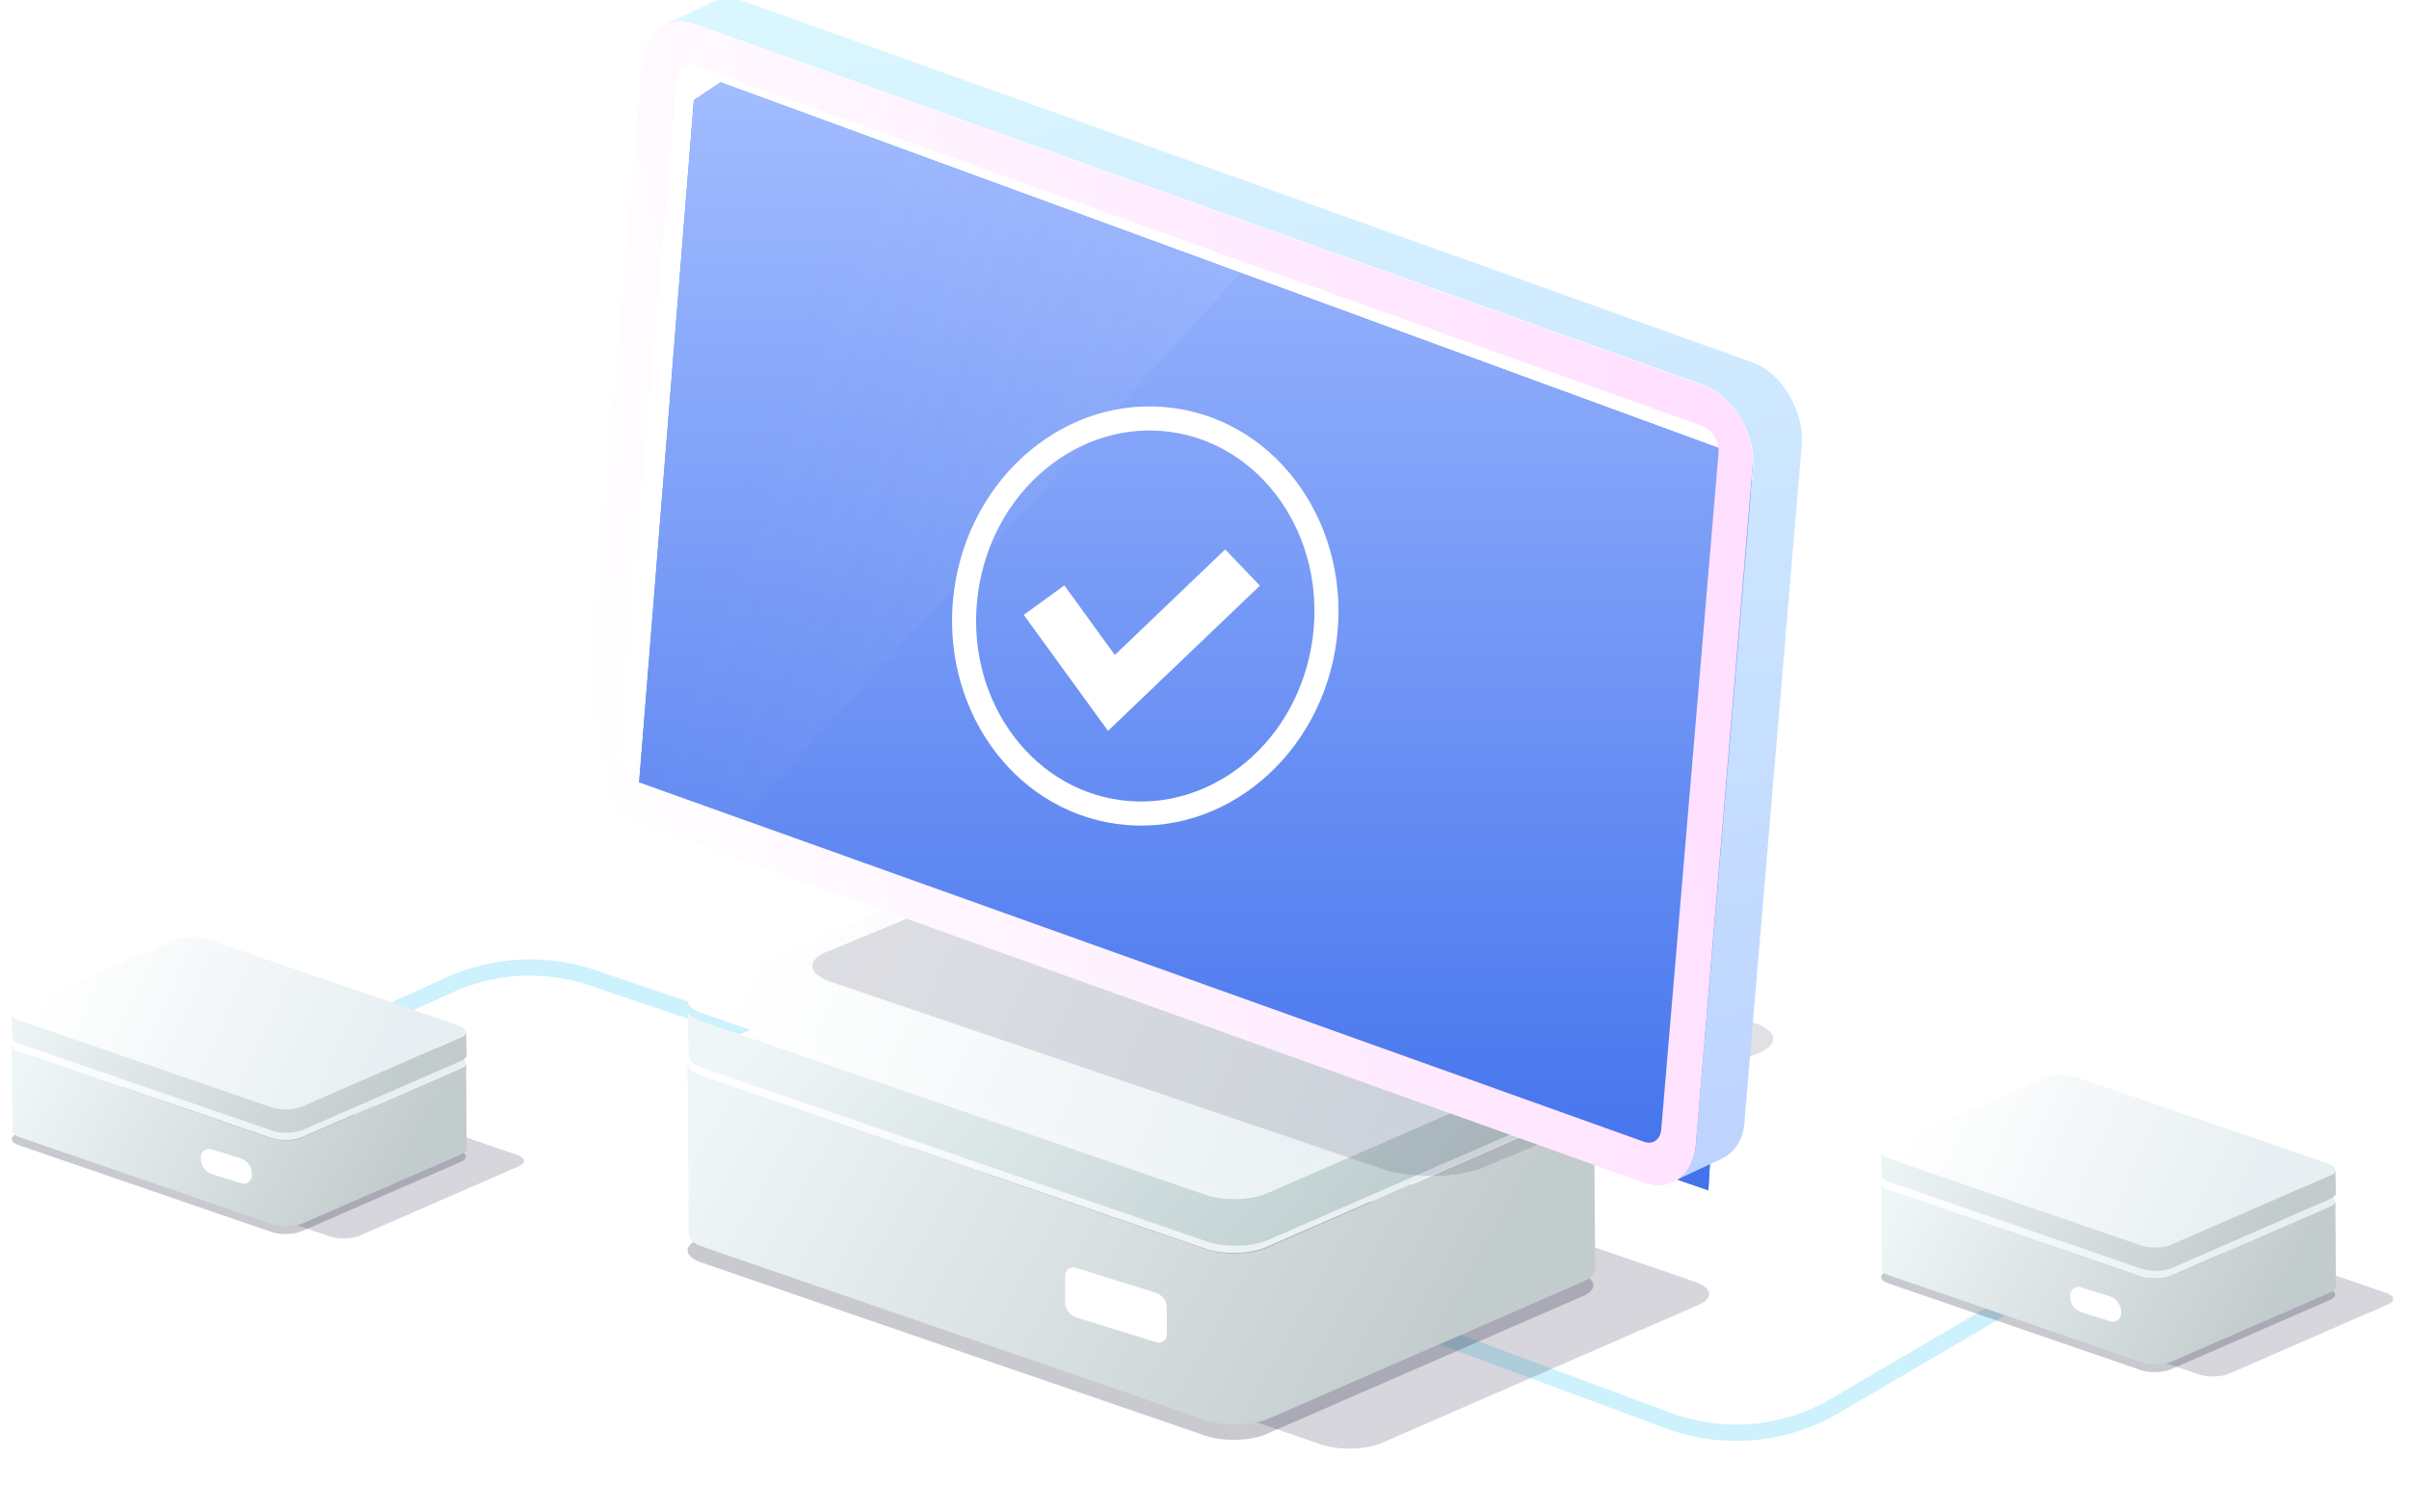 <svg width="204" height="128" viewBox="0 0 204 128" fill="none" xmlns="http://www.w3.org/2000/svg">
<g clip-path="url(#clip0)">
<path d="M17.508 92.738L38.049 83.401C41.875 81.662 46.22 81.447 50.199 82.799L79.448 92.738" stroke="#CDF1FD" stroke-width="1.376"/>
<path d="M117.99 111.654L141.278 120.289C145.923 122.011 151.095 121.557 155.37 119.053L182.684 103.051" stroke="#CDF1FD" stroke-width="1.376"/>
<g opacity="0.2" filter="url(#filter0_f)">
<path d="M143.57 108.551C145.033 109.056 145.134 109.963 143.772 110.518L117.042 122.168C115.68 122.774 113.411 122.824 111.898 122.32L69.181 107.644C67.718 107.139 67.617 106.231 68.979 105.677L95.709 94.026C97.07 93.421 99.39 93.371 100.853 93.875L143.57 108.551Z" fill="#323252"/>
</g>
<g opacity="0.25" filter="url(#filter1_f)">
<path d="M133.777 107.81C135.24 108.314 135.341 109.222 133.979 109.777L107.249 121.427C105.888 122.032 103.618 122.083 102.105 121.579L59.388 106.902C57.925 106.398 57.824 105.49 59.186 104.935L85.916 93.285C87.278 92.68 89.597 92.63 91.06 93.134L133.777 107.81Z" fill="#282844"/>
</g>
<path d="M133.777 91.977C135.24 92.481 135.341 93.389 133.979 93.944L107.249 105.594C105.888 106.199 103.618 106.25 102.105 105.746L59.388 91.069C57.925 90.565 57.824 89.657 59.186 89.102L85.916 77.452C87.278 76.847 89.597 76.797 91.06 77.301L133.777 91.977Z" fill="url(#paint0_linear)"/>
<path d="M134.985 93.036C134.985 93.389 134.682 93.742 134.027 93.994L107.297 105.645C105.935 106.25 103.665 106.3 102.152 105.796L59.385 91.069C58.628 90.817 58.225 90.464 58.225 90.061L58.325 104.556C58.325 104.909 58.729 105.313 59.486 105.565L102.253 120.291C103.716 120.796 106.036 120.745 107.397 120.14L134.127 108.49C134.783 108.187 135.086 107.834 135.086 107.532L134.985 93.036Z" fill="url(#paint1_linear)"/>
<path d="M133.801 86.687C135.263 87.191 135.364 88.099 134.003 88.654L107.273 100.304C105.911 100.909 103.641 100.96 102.128 100.455L59.411 85.779C57.949 85.275 57.848 84.367 59.209 83.812L85.939 72.162C87.301 71.557 89.621 71.507 91.083 72.011L133.801 86.687Z" fill="url(#paint2_linear)"/>
<g filter="url(#filter2_d)">
<path d="M134.985 87.747C134.985 88.1 134.682 88.453 134.027 88.705L107.297 100.356C105.935 100.961 103.665 101.011 102.152 100.507L59.385 85.78C58.628 85.528 58.225 85.175 58.225 84.772L58.325 88.717C58.325 89.07 58.729 89.474 59.486 89.726L102.253 104.452C103.716 104.957 106.036 104.906 107.397 104.301L134.127 92.651C134.783 92.348 135.086 91.995 135.086 91.693L134.985 87.747Z" fill="url(#paint3_linear)"/>
</g>
<g filter="url(#filter3_d)">
<path d="M98.811 110.766C98.811 110.163 98.418 109.63 97.842 109.452L91.087 107.353C90.644 107.216 90.195 107.547 90.195 108.011V110.246C90.195 110.849 90.587 111.381 91.163 111.56L97.918 113.658C98.361 113.796 98.811 113.465 98.811 113.001V110.766Z" fill="white"/>
</g>
<g opacity="0.2" filter="url(#filter4_f)">
<path d="M43.786 97.791C44.519 98.044 44.569 98.499 43.887 98.777L30.49 104.616C29.808 104.919 28.67 104.945 27.912 104.692L6.503 97.337C5.77 97.084 5.719 96.629 6.402 96.351L19.798 90.512C20.481 90.209 21.643 90.183 22.377 90.436L43.786 97.791Z" fill="#323252"/>
</g>
<g opacity="0.25" filter="url(#filter5_f)">
<path d="M38.866 97.421C39.599 97.674 39.649 98.129 38.967 98.407L25.57 104.246C24.888 104.549 23.75 104.575 22.992 104.322L1.583 96.966C0.85 96.714 0.799 96.259 1.482 95.981L14.878 90.142C15.561 89.838 16.724 89.813 17.456 90.066L38.866 97.421Z" fill="#282844"/>
</g>
<path d="M38.866 89.468C39.599 89.721 39.649 90.176 38.967 90.454L25.57 96.293C24.888 96.596 23.75 96.621 22.992 96.369L1.583 89.013C0.85 88.76 0.799 88.305 1.482 88.028L14.878 82.189C15.561 81.885 16.724 81.86 17.456 82.113L38.866 89.468Z" fill="url(#paint4_linear)"/>
<path d="M39.471 90.002C39.471 90.179 39.319 90.356 38.991 90.482L25.594 96.321C24.912 96.624 23.774 96.65 23.016 96.397L1.581 89.016C1.202 88.89 1 88.713 1 88.511L1.051 95.776C1.051 95.953 1.253 96.155 1.632 96.281L23.066 103.662C23.799 103.915 24.962 103.889 25.645 103.586L39.041 97.747C39.37 97.596 39.521 97.419 39.521 97.267L39.471 90.002Z" fill="url(#paint5_linear)"/>
<path d="M38.866 86.84C39.599 87.093 39.649 87.548 38.967 87.826L25.57 93.665C24.888 93.968 23.75 93.994 22.992 93.741L1.583 86.385C0.85 86.133 0.799 85.678 1.482 85.4L14.878 79.561C15.561 79.257 16.724 79.232 17.456 79.485L38.866 86.84Z" fill="url(#paint6_linear)"/>
<path d="M39.471 87.375C39.471 87.552 39.319 87.729 38.991 87.855L25.594 93.694C24.912 93.998 23.774 94.023 23.016 93.77L1.581 86.389C1.202 86.263 1 86.086 1 85.884L1.051 87.861C1.051 88.038 1.253 88.24 1.632 88.367L23.066 95.748C23.799 96 24.962 95.975 25.645 95.672L39.041 89.833C39.37 89.681 39.521 89.504 39.521 89.353L39.471 87.375Z" fill="url(#paint7_linear)"/>
<g filter="url(#filter6_d)">
<path d="M21.326 99.39C21.326 98.787 20.934 98.254 20.358 98.076L17.9 97.312C17.457 97.175 17.008 97.506 17.008 97.97V98.118C17.008 98.721 17.4 99.254 17.976 99.433L20.434 100.196C20.877 100.333 21.326 100.002 21.326 99.539V99.39Z" fill="white"/>
</g>
<g opacity="0.2" filter="url(#filter7_f)">
<path d="M202.079 109.483C202.812 109.736 202.862 110.191 202.18 110.469L188.783 116.308C188.101 116.611 186.963 116.636 186.205 116.383L164.796 109.028C164.063 108.775 164.012 108.32 164.695 108.042L178.091 102.203C178.774 101.9 179.936 101.875 180.669 102.127L202.079 109.483Z" fill="#323252"/>
</g>
<g opacity="0.25" filter="url(#filter8_f)">
<path d="M197.159 109.112C197.892 109.365 197.942 109.82 197.26 110.098L183.863 115.936C183.181 116.24 182.043 116.265 181.285 116.012L159.876 108.657C159.143 108.404 159.092 107.949 159.775 107.671L173.171 101.832C173.854 101.529 175.016 101.504 175.75 101.756L197.159 109.112Z" fill="#282844"/>
</g>
<path d="M197.159 101.194C197.892 101.447 197.942 101.902 197.26 102.18L183.863 108.018C183.181 108.322 182.043 108.347 181.285 108.094L159.876 100.739C159.143 100.486 159.092 100.031 159.775 99.753L173.171 93.914C173.854 93.611 175.016 93.586 175.75 93.838L197.159 101.194Z" fill="url(#paint8_linear)"/>
<path d="M197.764 101.694C197.764 101.871 197.612 102.048 197.284 102.175L183.887 108.014C183.205 108.317 182.067 108.342 181.309 108.089L159.874 100.709C159.495 100.582 159.293 100.405 159.293 100.203L159.344 107.468C159.344 107.645 159.546 107.847 159.925 107.974L181.359 115.354C182.092 115.607 183.255 115.582 183.938 115.278L197.334 109.44C197.663 109.288 197.814 109.111 197.814 108.959L197.764 101.694Z" fill="url(#paint9_linear)"/>
<path d="M197.172 98.532C197.905 98.784 197.956 99.24 197.274 99.517L183.877 105.356C183.194 105.66 182.057 105.685 181.299 105.432L159.89 98.077C159.157 97.824 159.106 97.369 159.788 97.091L173.185 91.252C173.867 90.949 175.03 90.924 175.763 91.176L197.172 98.532Z" fill="url(#paint10_linear)"/>
<path d="M197.764 99.066C197.764 99.243 197.612 99.419 197.284 99.546L183.887 105.385C183.205 105.688 182.067 105.713 181.309 105.46L159.874 98.08C159.495 97.953 159.293 97.776 159.293 97.574L159.344 99.552C159.344 99.729 159.546 99.931 159.925 100.057L181.359 107.438C182.092 107.691 183.255 107.665 183.938 107.362L197.334 101.523C197.663 101.372 197.814 101.195 197.814 101.043L197.764 99.066Z" fill="url(#paint11_linear)"/>
<g filter="url(#filter9_d)">
<path d="M179.619 111.079C179.619 110.476 179.227 109.943 178.651 109.764L176.193 109.001C175.75 108.863 175.301 109.194 175.301 109.658V109.806C175.301 110.409 175.693 110.942 176.269 111.121L178.727 111.884C179.17 112.022 179.619 111.691 179.619 111.227V111.079Z" fill="white"/>
</g>
<g opacity="0.15" filter="url(#filter10_f)">
<path d="M148.516 86.592C150.72 87.34 150.72 88.585 148.516 89.333L125.202 99.013C122.998 99.761 119.437 99.761 117.148 99.013L70.436 83.166C68.232 82.419 68.232 81.173 70.436 80.425L93.75 70.745C95.954 69.998 99.6 69.998 101.804 70.745L148.516 86.592Z" fill="#323252"/>
</g>
<g filter="url(#filter11_i)">
<path d="M145.68 36.245L58.266 4.219L56.006 5.726L51.107 66.765L141.912 98.038L145.68 36.245Z" fill="url(#paint12_linear)"/>
<path d="M145.68 36.245L58.266 4.219L56.006 5.726L51.107 66.765L141.912 98.038L145.68 36.245Z" fill="url(#paint13_linear)"/>
</g>
<path opacity="0.06" d="M62.886 69.358L53.777 66.114C53.007 65.859 52.364 64.858 52.393 63.931L57.306 6.663C57.335 5.737 57.966 5.227 58.736 5.482L83.993 14.506L96.658 19.04L105.805 22.314" fill="url(#paint14_linear)"/>
<path d="M148.37 30.671L62.95 0.092C62.029 -0.267 61.126 -0.169 60.397 0.161L56.275 2.095C57.005 1.765 57.856 1.742 58.828 2.025L144.248 32.604C146.645 33.484 148.497 36.436 148.486 39.267L143.637 96.524C143.619 98.237 142.861 99.493 141.709 100.032L145.831 98.098C146.983 97.56 147.741 96.304 147.758 94.59L152.607 37.334C152.619 34.503 150.755 31.487 148.37 30.671Z" fill="url(#paint15_linear)"/>
<path d="M58.832 2.055C56.435 1.176 54.427 2.791 54.351 5.633L49.502 62.89C49.427 65.732 51.355 68.736 53.74 69.553L139.16 100.132C141.557 101.011 143.565 99.396 143.64 96.554L148.426 39.309C148.501 36.467 146.573 33.462 144.188 32.646L58.832 2.055ZM140.688 95.512C140.659 96.438 140.028 96.948 139.258 96.693L53.775 66.126C53.005 65.871 52.362 64.87 52.391 63.943L57.304 6.675C57.333 5.749 57.964 5.239 58.733 5.494L144.153 36.073C144.923 36.328 145.566 37.329 145.537 38.255L140.688 95.512Z" fill="url(#paint16_linear)"/>
<g filter="url(#filter12_d)">
<path fill-rule="evenodd" clip-rule="evenodd" d="M82.819 48.591C84.003 39.894 91.368 33.877 99.109 34.932C106.849 35.986 112.336 43.754 111.151 52.451C109.966 61.148 102.602 67.165 94.861 66.11C87.12 65.055 81.634 57.288 82.819 48.591ZM99.384 32.913C90.362 31.683 82.112 38.678 80.799 48.316C79.486 57.953 85.564 66.9 94.586 68.129C103.608 69.358 111.857 62.364 113.17 52.726C114.483 43.088 108.406 34.142 99.384 32.913ZM93.83 60.248L106.689 47.952L103.754 44.883L94.408 53.82L90.13 47.93L86.695 50.426L93.83 60.248Z" fill="white"/>
</g>
</g>
<defs>
<filter id="filter0_f" x="62.512" y="88.025" width="87.727" height="40.144" filterUnits="userSpaceOnUse" color-interpolation-filters="sRGB">
<feFlood flood-opacity="0" result="BackgroundImageFix"/>
<feBlend mode="normal" in="SourceGraphic" in2="BackgroundImageFix" result="shape"/>
<feGaussianBlur stdDeviation="2.753" result="effect1_foregroundBlur"/>
</filter>
<filter id="filter1_f" x="55.472" y="90.037" width="82.222" height="34.638" filterUnits="userSpaceOnUse" color-interpolation-filters="sRGB">
<feFlood flood-opacity="0" result="BackgroundImageFix"/>
<feBlend mode="normal" in="SourceGraphic" in2="BackgroundImageFix" result="shape"/>
<feGaussianBlur stdDeviation="1.376" result="effect1_foregroundBlur"/>
</filter>
<filter id="filter2_d" x="57.536" y="84.772" width="78.237" height="21.401" filterUnits="userSpaceOnUse" color-interpolation-filters="sRGB">
<feFlood flood-opacity="0" result="BackgroundImageFix"/>
<feColorMatrix in="SourceAlpha" type="matrix" values="0 0 0 0 0 0 0 0 0 0 0 0 0 0 0 0 0 0 127 0"/>
<feOffset dy="0.688"/>
<feGaussianBlur stdDeviation="0.344"/>
<feColorMatrix type="matrix" values="0 0 0 0 0.085 0 0 0 0 0.111 0 0 0 0 0.179 0 0 0 0.12 0"/>
<feBlend mode="normal" in2="BackgroundImageFix" result="effect1_dropShadow"/>
<feBlend mode="normal" in="SourceGraphic" in2="effect1_dropShadow" result="shape"/>
</filter>
<filter id="filter3_d" x="87.442" y="104.569" width="14.122" height="11.874" filterUnits="userSpaceOnUse" color-interpolation-filters="sRGB">
<feFlood flood-opacity="0" result="BackgroundImageFix"/>
<feColorMatrix in="SourceAlpha" type="matrix" values="0 0 0 0 0 0 0 0 0 0 0 0 0 0 0 0 0 0 127 0"/>
<feOffset/>
<feGaussianBlur stdDeviation="1.376"/>
<feColorMatrix type="matrix" values="0 0 0 0 1 0 0 0 0 1 0 0 0 0 1 0 0 0 1 0"/>
<feBlend mode="normal" in2="BackgroundImageFix" result="effect1_dropShadow"/>
<feBlend mode="normal" in="SourceGraphic" in2="effect1_dropShadow" result="shape"/>
</filter>
<filter id="filter4_f" x="0.414" y="84.758" width="49.46" height="25.612" filterUnits="userSpaceOnUse" color-interpolation-filters="sRGB">
<feFlood flood-opacity="0" result="BackgroundImageFix"/>
<feBlend mode="normal" in="SourceGraphic" in2="BackgroundImageFix" result="shape"/>
<feGaussianBlur stdDeviation="2.753" result="effect1_foregroundBlur"/>
</filter>
<filter id="filter5_f" x="-1.753" y="87.141" width="43.955" height="20.107" filterUnits="userSpaceOnUse" color-interpolation-filters="sRGB">
<feFlood flood-opacity="0" result="BackgroundImageFix"/>
<feBlend mode="normal" in="SourceGraphic" in2="BackgroundImageFix" result="shape"/>
<feGaussianBlur stdDeviation="1.376" result="effect1_foregroundBlur"/>
</filter>
<filter id="filter6_d" x="14.255" y="94.528" width="9.824" height="8.452" filterUnits="userSpaceOnUse" color-interpolation-filters="sRGB">
<feFlood flood-opacity="0" result="BackgroundImageFix"/>
<feColorMatrix in="SourceAlpha" type="matrix" values="0 0 0 0 0 0 0 0 0 0 0 0 0 0 0 0 0 0 127 0"/>
<feOffset/>
<feGaussianBlur stdDeviation="1.376"/>
<feColorMatrix type="matrix" values="0 0 0 0 1 0 0 0 0 1 0 0 0 0 1 0 0 0 1 0"/>
<feBlend mode="normal" in2="BackgroundImageFix" result="effect1_dropShadow"/>
<feBlend mode="normal" in="SourceGraphic" in2="effect1_dropShadow" result="shape"/>
</filter>
<filter id="filter7_f" x="158.707" y="96.449" width="49.46" height="25.612" filterUnits="userSpaceOnUse" color-interpolation-filters="sRGB">
<feFlood flood-opacity="0" result="BackgroundImageFix"/>
<feBlend mode="normal" in="SourceGraphic" in2="BackgroundImageFix" result="shape"/>
<feGaussianBlur stdDeviation="2.753" result="effect1_foregroundBlur"/>
</filter>
<filter id="filter8_f" x="156.54" y="98.831" width="43.955" height="20.107" filterUnits="userSpaceOnUse" color-interpolation-filters="sRGB">
<feFlood flood-opacity="0" result="BackgroundImageFix"/>
<feBlend mode="normal" in="SourceGraphic" in2="BackgroundImageFix" result="shape"/>
<feGaussianBlur stdDeviation="1.376" result="effect1_foregroundBlur"/>
</filter>
<filter id="filter9_d" x="172.548" y="106.217" width="9.824" height="8.452" filterUnits="userSpaceOnUse" color-interpolation-filters="sRGB">
<feFlood flood-opacity="0" result="BackgroundImageFix"/>
<feColorMatrix in="SourceAlpha" type="matrix" values="0 0 0 0 0 0 0 0 0 0 0 0 0 0 0 0 0 0 127 0"/>
<feOffset/>
<feGaussianBlur stdDeviation="1.376"/>
<feColorMatrix type="matrix" values="0 0 0 0 1 0 0 0 0 1 0 0 0 0 1 0 0 0 1 0"/>
<feBlend mode="normal" in2="BackgroundImageFix" result="effect1_dropShadow"/>
<feBlend mode="normal" in="SourceGraphic" in2="effect1_dropShadow" result="shape"/>
</filter>
<filter id="filter10_f" x="63.277" y="64.679" width="92.397" height="40.401" filterUnits="userSpaceOnUse" color-interpolation-filters="sRGB">
<feFlood flood-opacity="0" result="BackgroundImageFix"/>
<feBlend mode="normal" in="SourceGraphic" in2="BackgroundImageFix" result="shape"/>
<feGaussianBlur stdDeviation="2.753" result="effect1_foregroundBlur"/>
</filter>
<filter id="filter11_i" x="51.107" y="4.219" width="97.326" height="96.572" filterUnits="userSpaceOnUse" color-interpolation-filters="sRGB">
<feFlood flood-opacity="0" result="BackgroundImageFix"/>
<feBlend mode="normal" in="SourceGraphic" in2="BackgroundImageFix" result="shape"/>
<feColorMatrix in="SourceAlpha" type="matrix" values="0 0 0 0 0 0 0 0 0 0 0 0 0 0 0 0 0 0 127 0" result="hardAlpha"/>
<feOffset dx="2.753" dy="2.753"/>
<feGaussianBlur stdDeviation="3.785"/>
<feComposite in2="hardAlpha" operator="arithmetic" k2="-1" k3="1"/>
<feColorMatrix type="matrix" values="0 0 0 0 0 0 0 0 0 0 0 0 0 0 0 0 0 0 0.15 0"/>
<feBlend mode="normal" in2="shape" result="effect1_innerShadow"/>
</filter>
<filter id="filter12_d" x="78.982" y="32.773" width="36.006" height="38.776" filterUnits="userSpaceOnUse" color-interpolation-filters="sRGB">
<feFlood flood-opacity="0" result="BackgroundImageFix"/>
<feColorMatrix in="SourceAlpha" type="matrix" values="0 0 0 0 0 0 0 0 0 0 0 0 0 0 0 0 0 0 127 0"/>
<feOffset dy="1.639"/>
<feGaussianBlur stdDeviation="0.82"/>
<feColorMatrix type="matrix" values="0 0 0 0 0 0 0 0 0 0 0 0 0 0 0 0 0 0 0.15 0"/>
<feBlend mode="normal" in2="BackgroundImageFix" result="effect1_dropShadow"/>
<feBlend mode="normal" in="SourceGraphic" in2="effect1_dropShadow" result="shape"/>
</filter>
<linearGradient id="paint0_linear" x1="66.002" y1="79.434" x2="117.32" y2="102.815" gradientUnits="userSpaceOnUse">
<stop stop-color="white"/>
<stop offset="1" stop-color="#E8EFF2"/>
</linearGradient>
<linearGradient id="paint1_linear" x1="58.288" y1="97.715" x2="114.275" y2="129.264" gradientUnits="userSpaceOnUse">
<stop stop-color="#EFF6F7"/>
<stop offset="1" stop-color="#C3CCCD"/>
</linearGradient>
<linearGradient id="paint2_linear" x1="66.025" y1="74.144" x2="117.344" y2="97.525" gradientUnits="userSpaceOnUse">
<stop stop-color="white"/>
<stop offset="1" stop-color="#E8EFF2"/>
</linearGradient>
<linearGradient id="paint3_linear" x1="61.615" y1="90.278" x2="103.839" y2="130" gradientUnits="userSpaceOnUse">
<stop stop-color="#EFF6F7"/>
<stop offset="1" stop-color="#B5C7C8"/>
</linearGradient>
<linearGradient id="paint4_linear" x1="4.898" y1="83.182" x2="30.618" y2="94.9" gradientUnits="userSpaceOnUse">
<stop stop-color="white"/>
<stop offset="1" stop-color="#E8EFF2"/>
</linearGradient>
<linearGradient id="paint5_linear" x1="1.032" y1="92.347" x2="29.092" y2="108.159" gradientUnits="userSpaceOnUse">
<stop stop-color="#EFF6F7"/>
<stop offset="1" stop-color="#C3CCCD"/>
</linearGradient>
<linearGradient id="paint6_linear" x1="4.898" y1="80.554" x2="30.618" y2="92.272" gradientUnits="userSpaceOnUse">
<stop stop-color="white"/>
<stop offset="1" stop-color="#E8EFF2"/>
</linearGradient>
<linearGradient id="paint7_linear" x1="1.032" y1="84.433" x2="29.092" y2="100.244" gradientUnits="userSpaceOnUse">
<stop stop-color="#EFF6F7"/>
<stop offset="1" stop-color="#C3CCCD"/>
</linearGradient>
<linearGradient id="paint8_linear" x1="163.191" y1="94.908" x2="188.911" y2="106.626" gradientUnits="userSpaceOnUse">
<stop stop-color="white"/>
<stop offset="1" stop-color="#E8EFF2"/>
</linearGradient>
<linearGradient id="paint9_linear" x1="159.325" y1="104.04" x2="187.385" y2="119.851" gradientUnits="userSpaceOnUse">
<stop stop-color="#EFF6F7"/>
<stop offset="1" stop-color="#C3CCCD"/>
</linearGradient>
<linearGradient id="paint10_linear" x1="163.204" y1="92.246" x2="188.924" y2="103.964" gradientUnits="userSpaceOnUse">
<stop stop-color="white"/>
<stop offset="1" stop-color="#E8EFF2"/>
</linearGradient>
<linearGradient id="paint11_linear" x1="159.325" y1="96.123" x2="187.385" y2="111.935" gradientUnits="userSpaceOnUse">
<stop stop-color="#EFF6F7"/>
<stop offset="1" stop-color="#C3CCCD"/>
</linearGradient>
<linearGradient id="paint12_linear" x1="93.215" y1="19.005" x2="111.378" y2="94.894" gradientUnits="userSpaceOnUse">
<stop stop-color="#4C8CFB"/>
<stop offset="1" stop-color="#3B7AC6"/>
</linearGradient>
<linearGradient id="paint13_linear" x1="98.394" y1="4.219" x2="98.394" y2="98.038" gradientUnits="userSpaceOnUse">
<stop stop-color="#A2BCFF"/>
<stop offset="1" stop-color="#4372EC"/>
</linearGradient>
<linearGradient id="paint14_linear" x1="94.292" y1="49.862" x2="63.148" y2="37.765" gradientUnits="userSpaceOnUse">
<stop stop-color="white"/>
<stop offset="1" stop-color="#FFDEFF" stop-opacity="0"/>
</linearGradient>
<linearGradient id="paint15_linear" x1="101.163" y1="-4.704" x2="119.159" y2="104.122" gradientUnits="userSpaceOnUse">
<stop stop-color="#DAF7FF"/>
<stop offset="1" stop-color="#BDD3FF"/>
</linearGradient>
<linearGradient id="paint16_linear" x1="48.885" y1="60.22" x2="149.073" y2="42" gradientUnits="userSpaceOnUse">
<stop stop-color="white"/>
<stop offset="1" stop-color="#FFDEFF"/>
</linearGradient>
<clipPath id="clip0">
<rect width="204" height="128" fill="white"/>
</clipPath>
</defs>
</svg>
